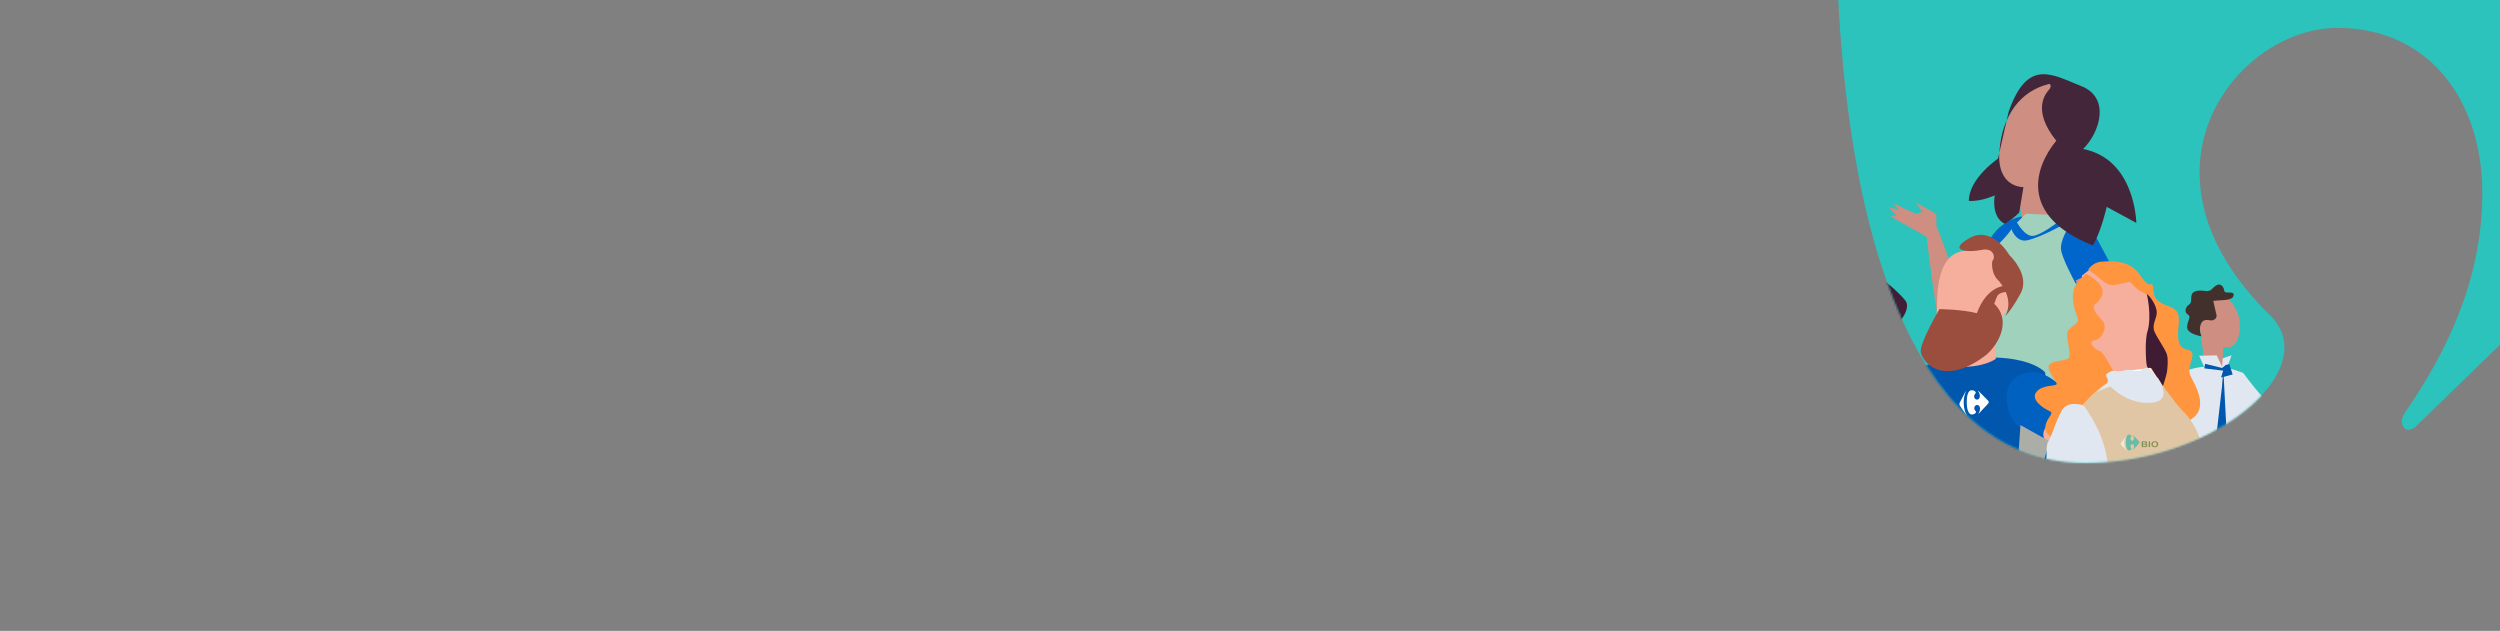 <?xml version="1.0" encoding="UTF-8"?>
<svg width="1280px" height="323px" viewBox="0 0 1280 323" version="1.1" xmlns="http://www.w3.org/2000/svg" xmlns:xlink="http://www.w3.org/1999/xlink">
    <rect x="0" y="0" width="1280" height="323" fill="#808080" stroke="none"/>
    <!-- Generator: Sketch 53 (72520) - https://sketchapp.com -->
    <title>03_GROUPE_Nous connaitre_OK_Visu_done@1x</title>
    <desc>Created with Sketch.</desc>
    <defs>
        <path d="M0,286.35 C0,442.098 35.848,571 127.553,571 C182.576,571 229.481,538.602 229.644,511.98 C229.655,506.162 227.431,500.572 222.561,495.695 C196.496,470.367 186.287,445.039 186.189,422.713 C186.041,380.065 222.859,348.281 256.778,348.281 C303.438,348.281 330.95,385.154 330.95,432.876 C330.95,478.083 311.744,515.782 290.911,545.919 C290.103,547.179 289.737,548.522 289.737,549.736 C289.764,552.116 291.126,554.051 293.203,554.051 C294.471,554.051 295.951,553.376 297.556,551.744 L531.836,324.061 C543.532,313.997 551,302.251 551,285.538 C551,268.753 543.532,257.033 531.836,247.045 L297.556,19.279 C295.951,17.666 294.471,16.99 293.203,16.99 C291.111,16.99 289.764,18.941 289.737,21.313 C289.737,22.535 290.103,23.89 290.911,25.153 C311.744,55.252 330.95,92.997 330.95,138.169 C330.95,185.858 303.438,222.768 256.778,222.768 C222.859,222.768 186.041,191.008 186.189,148.344 C186.287,125.999 196.496,100.675 222.561,75.373 C227.431,70.447 229.655,64.899 229.644,59.081 C229.481,32.421 182.576,0 127.553,0 C35.848,0 0,130.64 0,286.35 Z" id="path-1"></path>
        <polygon id="path-3" points="12.473 8.848 2.411 5.984 0.151 0.478 8.777 0.258"></polygon>
        <polygon id="path-5" points="0.034 0.096 59.393 0.096 59.393 51.608 0.034 51.608"></polygon>
        <path d="M38.905,0.295 C38.905,0.295 50.064,15.726 52.947,18.116 C55.832,20.504 68.417,36.693 59.502,49.963 C50.588,63.232 49.8,76.767 49.8,76.767 L2.079,75.706 C2.079,75.706 28.562,53.148 0.243,14.135 C5.487,8.562 10.468,3.971 13.878,2.908" id="path-7"></path>
    </defs>
    <g id="03_GROUPE_Nous-connaitre_OK_Visu_done" stroke="none" stroke-width="1" fill="none" fill-rule="evenodd">
        <g id="Group-5" transform="translate(940, -334)">
            <mask id="mask-2" fill="white">
                <use xlink:href="#path-1"></use>
            </mask>
            <use id="Fill-3-Copy" fill="#2BC3BC" xlink:href="#path-1"></use>
            <g id="Group-105" mask="url(#mask-2)">
                <g transform="translate(-37, 372)">
                    <path d="M0,216.519 C0,216.519 5.782,187.354 6.483,184.285 C7.184,181.214 10.863,173.079 24.705,170.469 C39.072,167.86 51.162,167.093 69.91,170.93 C77.443,177.531 85.678,181.214 80.246,198.867 C74.816,216.519 74.64,216.979 74.64,216.979 L0,216.519 Z" id="Fill-1" stroke="none" fill="#9FD1BD" fill-rule="evenodd"></path>
                    <path d="M33.77,168.74 C25.342,169.966 11.928,175.019 8.66,185.738 C5.392,196.459 5.564,203.656 10.208,209.322 C11.24,211.16 8.488,216.979 8.488,216.979 L50.282,216.213 C50.282,216.213 61.806,184.054 63.01,179.768 C64.214,175.479 70.75,174.254 72.126,174.56 C73.502,174.867 68.17,171.038 68.17,171.038 C68.17,171.038 55.098,168.281 50.454,168.281 C45.81,168.281 33.77,168.74 33.77,168.74" id="Fill-3" stroke="none" fill="#FF953F" fill-rule="evenodd"></path>
                    <path d="M36.2,167.199 L40.175,148.633 C40.175,148.633 25.66,151.308 26.869,139.505 C28.079,127.705 34.991,112.44 35.855,111.654 C36.719,110.868 53.135,107.248 56.245,107.72 C59.356,108.192 62.293,108.35 62.639,109.61 C62.984,110.868 60.738,116.532 61.948,118.262 C63.157,119.994 64.712,125.345 65.058,126.288 C65.403,127.232 65.922,131.167 65.922,131.167 C65.922,131.167 57.8,148.789 56.072,153.353 C54.344,157.916 52.962,167.042 52.962,167.042 L36.2,167.199 Z" id="Fill-5" stroke="none" fill="#FFD285" fill-rule="evenodd"></path>
                    <path d="M57.844,110.969 C55.54,112.87 51.997,125.079 55.717,130.311 C62.805,126.347 65.994,128.251 66.703,130.945 C70.778,125.712 75.384,119.531 72.549,115.882 C69.715,112.237 58.375,101.456 52.883,101.297 C47.39,101.138 43.669,100.504 39.771,105.578 C35.873,110.651 31.621,118.737 31.621,118.737 C31.621,118.737 41.366,120.323 57.135,111.761" id="Fill-7" stroke="none" fill="#421D35" fill-rule="evenodd"></path>
                    <path d="M63.542,134.733 C66.788,137.807 64.984,153.486 67.329,157.636 L69.674,161.788 C69.674,161.788 58.672,156.868 57.59,153.947 C56.508,151.028 56.868,147.646 56.868,147.646 L63.542,134.733 Z" id="Fill-9" stroke="none" fill="#421D35" fill-rule="evenodd"></path>
                    <path d="M112.55,92.109 C114.861,84.238 120.405,74.457 134.499,72.31 C148.594,70.164 167.539,78.512 170.774,84.475 C174.007,90.439 177.936,97.833 177.936,97.833 L159.221,107.137 L112.55,92.109 Z" id="Fill-11" stroke="none" fill="#0066CB" fill-rule="evenodd"></path>
                    <path d="M150.675,3.268 C145.588,3.033 139.234,4.768 136.8,5.949 C134.367,7.131 117.476,28.065 120.892,46.822 C121.777,50.129 125.242,59.965 125.906,60.2 C126.568,60.437 131.214,67.76 131.214,67.76 L132.983,77.918 L152.887,72.721 C152.887,72.721 159.079,51.697 157.973,49.097 C156.868,46.499 157.531,13.189 156.868,12.482 C156.204,11.773 151.781,3.505 151.781,3.505 L150.675,3.268 Z" id="Fill-13" stroke="none" fill="#CE8E82" fill-rule="evenodd"></path>
                    <path d="M116.535,154.779 C116.535,154.779 117.434,141.142 116.311,136.441 C115.619,133.541 113.218,127.064 111.008,121.973 C109.633,118.809 108.331,116.182 107.556,115.281 C105.536,112.929 106.434,98.822 115.189,91.535 C123.942,84.246 126.862,79.308 126.862,79.308 C126.862,79.308 128.882,85.186 133.595,85.186 C138.309,85.186 152.453,77.662 153.349,76.958 C154.247,76.252 155.818,78.838 155.818,78.838 C155.818,78.838 151.779,85.186 152.228,89.654 C152.677,94.121 158.961,105.64 158.961,105.64 L166.145,119.982 C166.145,119.982 158.512,131.738 160.084,139.496 C161.655,147.257 162.105,158.541 162.105,158.541 L116.76,155.719 L116.535,154.779 Z" id="Fill-15" stroke="none" fill="#9FD1BD" fill-rule="evenodd"></path>
                    <path d="M108.798,122.432 C108.798,122.432 103.923,129.191 100.957,129.902 C97.993,130.612 91.605,131.323 89.78,126.35 C87.955,121.375 83.395,83.238 83.395,83.238 L64.919,72.815 L67.882,72.106 L63.778,68.079 L69.023,69.264 L66.286,65.948 C66.286,65.948 77.463,71.631 78.375,71.394 C79.287,71.157 81.34,70.447 81.34,70.447 L77.691,65.473 L88.411,71.631 L88.411,77.554 C88.411,77.554 100.957,109.767 100.729,111.9 C100.501,114.032 104.379,109.767 104.379,109.767 C104.379,109.767 103.238,113.559 105.291,115.689 C107.344,117.821 108.798,122.432 108.798,122.432" id="Fill-17" stroke="none" fill="#CE8E82" fill-rule="evenodd"></path>
                    <path d="M159.713,105.621 L178.079,96.856 C178.079,96.856 183.295,108.464 183.295,109.887 C183.295,111.306 178.987,140.685 178.987,140.685 L167.422,137.368 L167.876,121.258 L159.713,105.621 Z" id="Fill-19" stroke="none" fill="#CE8E82" fill-rule="evenodd"></path>
                    <path d="M129.7,75.915 L134.294,71.425 L150.602,72.217 L150.372,75.915 C150.372,75.915 141.874,82.517 137.738,82.78 C133.605,83.045 129.7,75.915 129.7,75.915" id="Fill-21" stroke="none" fill="#9FD1BD" fill-rule="evenodd"></path>
                    <path d="M119.97,43.226 C119.97,43.226 105.046,53.335 105.046,64.854 C111.206,65.324 118.311,62.032 118.311,62.032 C118.311,62.032 116.18,73.081 123.524,76.609 C128.735,73.317 130.867,70.731 130.867,70.731 L132.999,57.802 C132.999,57.802 119.259,58.272 120.681,39.463 C122.102,20.656 131.814,8.667 145.554,5.14 C146.975,4.436 147.449,6.316 146.264,7.726 C145.079,9.137 136.552,17.6 149.817,34.057 C138.92,47.223 130.156,72.376 168.532,87.658 C172.794,80.606 175.637,67.91 175.637,67.91 L190.798,76.138 C190.798,76.138 190.325,43.46 163.557,38.288 C172.321,29.589 177.533,11.959 162.608,6.08 C147.685,0.204 135.131,-8.493 125.418,19.246" id="Fill-23" stroke="none" fill="#44263A" fill-rule="evenodd"></path>
                    <polygon id="Fill-25" stroke="none" fill="#E1E7F0" fill-rule="evenodd" points="239.57 143.932 236.194 153.13 228.315 152.893 230.378 146.998"></polygon>
                    <polygon id="Fill-27" stroke="none" fill="#CE8E82" fill-rule="evenodd" points="204.92 171.527 202.589 203.993 212.598 203.725 214.38 187.693"></polygon>
                    <path d="M204.734,172.902 C204.734,172.902 204.533,157.115 212.085,153.445 C219.435,149.872 227.453,149.342 231.732,149.342 C236.007,149.342 245.497,152.916 245.497,152.916 C245.497,152.916 250.843,160.063 253.651,163.24 C256.455,166.417 257.792,167.872 257.792,167.872 C257.792,167.872 252.981,175.416 252.58,177.005 C252.18,178.592 251.378,178.592 251.378,178.592 L251.913,204.534 L215.693,204.138 C215.693,204.138 214.09,193.814 213.954,193.15 C213.822,192.49 204.734,172.902 204.734,172.902" id="Fill-29" stroke="none" fill="#E1E7F0" fill-rule="evenodd"></path>
                    <path d="M225.737,148.054 C225.737,148.054 224.093,135.935 223.586,131.982 C223.08,128.031 221.563,117.099 226.37,114.991 C231.175,112.884 234.085,111.434 236.488,113.675 C238.892,115.913 244.33,121.05 243.824,130.27 C243.319,139.491 238.133,139.887 238.133,139.887 L235.35,139.755 L234.717,150.425 L225.737,148.054 Z" id="Fill-31" stroke="none" fill="#CE8E82" fill-rule="evenodd"></path>
                    <path d="M255.849,166.301 C255.849,166.301 260.219,173.008 262.47,173.665 C267.106,166.827 272.533,157.229 272.666,155.782 C272.799,154.334 273.858,152.887 274.52,151.969 C275.182,151.048 277.698,147.759 277.698,147.759 L277.83,149.732 L283.922,144.473 L283.526,146.444 L284.054,147.759 L283.657,149.996 L282.862,152.099 C282.862,152.099 281.141,154.728 279.287,155.65 C277.433,156.57 276.507,156.965 276.772,157.623 C277.036,158.279 274.52,173.534 270.548,178.004 C266.576,182.476 267.106,186.552 260.749,183.396 C254.393,180.239 250.289,176.426 250.289,176.426 L255.849,166.301 Z" id="Fill-33" stroke="none" fill="#CE8E82" fill-rule="evenodd"></path>
                    <path d="M230.198,116.051 C230.198,116.051 231.375,121.522 231.815,123.106 C232.257,124.69 230.787,126.417 228.433,125.986 C226.08,125.553 224.315,125.84 223.581,128.721 C222.845,131.6 224.168,134.192 224.168,134.192 C224.168,134.192 216.815,133.04 216.815,129.585 C216.815,126.129 219.168,124.258 217.256,123.106 C215.343,121.954 215.639,119.362 217.844,117.923 C220.05,116.483 217.551,112.74 220.639,111.3 C223.728,109.861 227.404,112.02 229.169,110.292 C230.933,108.564 232.846,106.692 234.61,108.276 C236.375,109.861 235.052,111.587 236.964,111.733 C238.876,111.876 240.642,111.445 240.642,113.028 C240.642,114.611 238.581,115.475 235.788,115.62 C232.993,115.764 230.198,116.051 230.198,116.051" id="Fill-35" stroke="none" fill="#42302D" fill-rule="evenodd"></path>
                    <polygon id="Fill-37" stroke="none" fill="#E1E7F0" fill-rule="evenodd" points="235.818 152.048 231.959 143.932 222.955 144.14 225.313 149.343"></polygon>
                    <g id="Group-41" stroke="none" stroke-width="1" fill="none" fill-rule="evenodd" transform="translate(222.955, 143.932)">
                        <mask id="mask-4" fill="white">
                            <use xlink:href="#path-3"></use>
                        </mask>
                        <g id="Clip-40"></g>
                        <polygon id="Fill-39" mask="url(#mask-4)" points="12.473 8.848 8.777 0.258 0.151 0.478 2.411 5.984"></polygon>
                    </g>
                    <path d="M235.422,202.911 C235.216,198.72 235.135,194.526 235.15,190.333 C235.235,186.137 235.296,181.944 235.147,177.751 C234.913,169.367 234.84,160.979 235.114,152.589 L235.168,152.589 C235.544,160.972 235.574,169.36 235.442,177.747 C235.345,181.944 235.456,186.136 235.593,190.327 C235.66,194.521 235.63,198.716 235.475,202.911 L235.422,202.911 Z" id="Fill-42" stroke="none" fill="#343435" fill-rule="evenodd"></path>
                    <polygon id="Fill-44" stroke="none" fill="#0057AD" fill-rule="evenodd" points="226.006 148.26 234.726 150.41 236.58 148.848 238.436 148.456 240.106 153.731 234.168 155.295 235.283 151.777 225.635 150.606"></polygon>
                    <polygon id="Fill-46" stroke="none" fill="#0057AD" fill-rule="evenodd" points="235.446 153.13 230.995 191.854 237.962 201.829"></polygon>
                    <path d="M144.1,152.701 C144.1,152.701 132.982,138.36 83.645,148.853 C68.705,155.15 67.662,178.585 69.052,186.98 C70.442,195.375 78.781,228.255 75.654,237 C99.627,234.551 139.584,229.305 139.584,229.305 L147.922,186.98 L144.1,152.701 Z" id="Fill-48" stroke="none" fill="#0057AD" fill-rule="evenodd"></path>
                    <path d="M163.375,170.934 C154.372,162.611 145.369,148.739 132.211,153.594 C119.054,158.449 124.94,177.523 131.519,180.991 C138.098,184.459 146.408,192.089 146.408,192.089 L166.145,172.668 L163.375,170.934 Z" id="Fill-50" stroke="none" fill="#0061C1" fill-rule="evenodd"></path>
                    <path d="M164.991,173.461 C164.991,173.461 181.592,190.168 181.931,193.997 C182.27,197.826 182.947,208.616 179.559,210.357 C176.171,212.097 143.985,231.589 143.985,231.589 L130.772,220.103 L157.537,197.478 C157.537,197.478 151.1,195.389 144.663,188.08 C138.226,180.77 154.827,172.068 154.827,172.068 L164.991,173.461 Z" id="Fill-52" stroke="none" fill="#F6AF9D" fill-rule="evenodd"></path>
                    <path d="M88.733,119.801 C88.733,110.362 89.427,93.583 100.877,90.786 C112.328,87.99 117.879,89.388 123.084,92.534 C128.289,95.68 134.882,107.915 125.513,119.102 C116.144,130.288 118.92,145.669 118.92,145.669 C118.92,145.669 113.369,150.214 99.489,149.864 C85.61,149.515 88.733,119.801 88.733,119.801" id="Fill-54" stroke="none" fill="#F6AF9D" fill-rule="evenodd"></path>
                    <path d="M117.045,95.632 C118.778,94.225 118.104,88.572 111.531,89.962 C104.957,91.356 93.55,90.611 105.325,83.939 C117.102,77.265 125.698,92.482 125.698,92.482 C125.698,92.482 136.731,102.76 131.515,112.28 C126.299,121.8 123.527,123.911 123.527,123.911 C123.527,123.911 129.081,116.512 120.472,105.887 C115.988,101.987 117.045,95.632 117.045,95.632" id="Fill-56" stroke="none" fill="#9B4D3E" fill-rule="evenodd"></path>
                    <path d="M124.534,108.224 C124.534,108.224 114.613,107.535 109.139,122.358 C100.928,120.29 89.98,120.29 89.98,120.29 C89.98,120.29 80.059,137.181 80.401,142.008 C80.743,146.834 91.349,160.968 113.929,143.731 C121.113,137.526 126.587,125.461 118.034,117.532 C119.745,113.395 119.06,112.016 124.876,111.327 L124.534,108.224 Z" id="Fill-58" stroke="none" fill="#9B4D3E" fill-rule="evenodd"></path>
                    <polygon id="Fill-60" stroke="none" fill="#ADADA8" fill-rule="evenodd" points="131.467 179.644 128.092 229.966 134.841 229.276 146.314 187.916"></polygon>
                    <path d="M103.384,162.386 C103.403,162.349 103.421,162.332 103.438,162.329 C103.468,162.326 103.49,162.369 103.491,162.425 C103.491,162.458 103.485,162.495 103.468,162.531 C102.793,164.212 102.329,166.136 102.43,168.721 C102.532,171.301 103.142,173.062 103.942,174.567 C103.962,174.599 103.972,174.634 103.974,174.666 C103.977,174.721 103.959,174.77 103.928,174.773 C103.912,174.777 103.892,174.763 103.871,174.731 L100.517,169.826 C100.351,169.611 100.24,169.351 100.224,168.963 C100.21,168.575 100.298,168.291 100.446,168.039 L103.384,162.386" id="Fill-62" stroke="none" fill="#FFFFFF" fill-rule="evenodd"></path>
                    <path d="M106.501,161.788 C104.628,161.816 103.933,164.675 103.976,168.069 C104.021,171.464 104.789,174.263 106.662,174.233 C107.787,174.217 108.735,173.497 108.731,172.915 C108.731,172.788 108.683,172.668 108.582,172.562 C108.042,172.019 107.826,171.47 107.818,170.984 C107.803,170.054 108.546,169.35 109.24,169.34 C110.192,169.324 110.763,170.12 110.777,171.16 C110.791,172.145 110.41,172.974 109.992,173.637 C109.975,173.664 109.969,173.694 109.969,173.721 C109.971,173.771 109.998,173.814 110.04,173.814 C110.067,173.814 110.096,173.798 110.13,173.762 L114.849,168.727 C115.085,168.505 115.234,168.247 115.229,167.881 C115.225,167.516 115.068,167.263 114.827,167.049 L109.977,162.155 C109.944,162.122 109.913,162.106 109.888,162.108 C109.845,162.108 109.818,162.15 109.818,162.202 C109.82,162.229 109.828,162.259 109.843,162.286 C110.278,162.937 110.68,163.753 110.694,164.738 C110.708,165.776 110.155,166.589 109.202,166.605 C108.51,166.614 107.75,165.934 107.741,165.004 C107.736,164.515 107.938,163.961 108.462,163.401 C108.56,163.293 108.603,163.171 108.602,163.044 C108.591,162.464 107.624,161.771 106.501,161.788" id="Fill-64" stroke="none" fill="#FFFFFF" fill-rule="evenodd"></path>
                    <path d="M197.116,152.499 C197.116,152.499 199.137,125.105 198.8,123.349 C198.463,121.593 198.8,115.095 196.779,112.637 C194.758,110.178 188.19,103.681 186.169,101.925 C184.148,100.169 173.37,95.603 170.844,97.183 C168.318,98.764 162.929,103.154 162.929,103.154 C162.929,103.154 163.266,115.271 164.445,118.607 C165.623,121.944 166.129,123.349 165.118,128.617 C164.108,133.885 161.918,135.29 164.276,139.153 C166.634,143.016 169.665,147.231 171.181,149.163 C172.697,151.094 176.57,155.836 176.57,155.836 L197.116,152.499 Z" id="Fill-66" stroke="none" fill="#F6AF9D" fill-rule="evenodd"></path>
                    <path d="M196.853,151.481 C196.853,146.755 196.504,138.179 197.376,134.153 C198.249,130.128 198.074,114.375 197.027,113.325 C195.981,112.275 192.317,112.099 187.606,106.324 C181.499,107.199 178.184,109.649 173.822,105.973 C169.46,102.298 166.145,100.022 166.145,100.022 C166.145,100.022 168.413,96.347 172.775,95.997 C177.137,95.647 187.082,94.772 192.317,102.298 C197.551,109.824 197.376,107.024 198.772,107.549 C200.168,108.074 198.249,113.325 202.262,116.3 C206.275,119.276 210.986,118.751 212.207,122.951 C213.429,127.152 211.16,132.753 212.731,137.479 C214.301,142.205 219.186,140.104 219.535,143.08 C219.884,146.055 216.744,150.256 218.488,154.282 C220.233,158.307 228.608,170.559 218.837,176.685 C209.067,182.811 196.853,151.481 196.853,151.481" id="Fill-68" stroke="none" fill="#FF953F" fill-rule="evenodd"></path>
                    <path d="M150.834,187.219 C148.247,186.351 143.59,184.616 144.28,180.103 C144.97,175.59 149.109,173.68 146.349,172.465 C143.59,171.25 136.691,166.911 139.451,162.919 C142.21,158.927 149.281,159.794 149.971,158.753 C150.661,157.711 144.797,151.81 146.004,149.033 C147.212,146.256 155.49,147.123 156.353,145.041 C157.215,142.958 155.663,137.924 155.318,133.585 C154.973,129.245 161.699,128.377 160.837,125.253 C159.974,122.129 155.835,112.756 160.492,107.028 C165.149,101.3 165.494,102.341 165.494,102.341 C165.494,102.341 170.323,104.945 172.565,108.243 C174.807,111.541 172.91,115.186 169.978,117.442 C167.046,119.699 171.185,123.691 173.6,126.294 C176.014,128.898 173.772,135.494 169.46,136.188 C165.149,136.883 170.15,141.395 172.22,141.743 C174.29,142.09 182.223,158.232 182.223,158.232 C174.117,159.1 164.459,174.028 164.459,174.028 C164.459,174.028 157.215,172.986 153.076,176.458 C148.936,179.929 150.834,187.219 150.834,187.219" id="Fill-70" stroke="none" fill="#FF953F" fill-rule="evenodd"></path>
                    <g id="Group-74" stroke="none" stroke-width="1" fill="none" fill-rule="evenodd" transform="translate(230.995, 173.151)">
                        <mask id="mask-6" fill="white">
                            <use xlink:href="#path-5"></use>
                        </mask>
                        <g id="Clip-73"></g>
                        <path d="M5.736,29.012 C8.329,27.463 27.769,10.166 29.584,9.132 C31.398,8.1 29.584,5.001 33.731,3.71 C37.878,2.419 46.433,0.096 46.433,0.096 L44.099,3.71 L57.061,1.904 L59.393,3.969 L55.504,5.776 L57.838,7.583 C57.838,7.583 50.06,14.038 37.619,14.296 C33.472,24.365 19.734,41.405 13.773,46.053 C7.81,50.7 10.143,52.766 0.034,50.958 C4.18,41.664 5.736,29.012 5.736,29.012" id="Fill-72" fill="#F6AF9D" mask="url(#mask-6)"></path>
                    </g>
                    <polygon id="Stroke-75" stroke="#FFFFFF" stroke-width="1" fill="none" points="197.831 150.966 204.197 160.164 178.731 159.589 177.936 153.266"></polygon>
                    <path d="M164.81,169.744 C162.43,169.214 157.138,167.625 153.965,170.538 C150.79,173.452 147.616,185.37 145.764,188.016 C143.912,190.665 145.764,197.286 143.912,198.876 C142.061,200.463 142.325,202.053 141.003,203.378 C139.679,204.701 140.737,206.29 142.854,206.82 C144.971,207.35 153.7,209.467 156.345,214.236 C158.992,219.002 162.165,227.477 157.138,230.388 C168.25,230.655 212.692,230.388 212.692,230.388 L213.75,224.563 C213.75,224.563 216.923,228.005 222.215,228.005 C227.505,228.005 232.266,228.801 235.969,220.326 C239.674,211.853 238.086,200.728 232.266,196.227 C226.446,191.725 201.846,162.329 201.846,162.329 L164.81,169.744 Z" id="Fill-77" stroke="none" fill="#E1E7F0" fill-rule="evenodd"></path>
                    <path d="M140.752,204.353 C139.699,204.091 128.635,198.866 121.262,194.947 C113.887,191.026 109.674,185.018 104.143,187.108 C98.612,189.198 89.922,194.164 89.922,194.164 L93.872,195.731 L83.072,202.785 L83.072,205.136 L86.761,205.658 L87.814,208.272 C87.814,208.272 107.303,198.866 107.83,198.604 C108.356,198.343 143.913,226.038 147.863,228.913 C151.814,231.785 156.554,230.48 158.662,227.345 C160.769,224.209 160.242,213.758 152.078,209.578 C143.913,205.397 140.752,204.353 140.752,204.353" id="Fill-79" stroke="none" fill="#F6AF9D" fill-rule="evenodd"></path>
                    <path d="M201.32,155.295 C201.32,155.295 212.244,170.582 215.067,172.948 C217.892,175.313 230.214,191.351 221.486,204.496 C212.757,217.64 211.987,231.048 211.987,231.048 L165.262,229.997 C165.262,229.997 191.193,207.651 163.465,169.004 C168.601,163.483 173.477,158.936 176.816,157.883 C180.153,156.832 201.32,155.295 201.32,155.295" id="Fill-81" stroke="none" fill="#E0C6A4" fill-rule="evenodd"></path>
                    <path d="M204.197,160.774 C202.933,159.001 199.1,151.004 197.728,151.097 C196.355,151.191 197.57,149.969 195.204,150.613 C192.836,151.257 193.784,152.388 190.627,151.905 C187.473,151.42 186.683,151.097 184.948,151.582 C183.212,152.065 181.95,152.388 180.688,152.065 C179.426,151.742 178.32,151.742 177.217,152.388 C176.113,153.033 174.68,153.692 175.553,154.975 C176.429,156.258 176.429,157.871 175.639,158.354 C174.849,158.838 170.432,162.87 170.432,162.87 C188.069,153.353 204.197,160.774 204.197,160.774" id="Fill-83" stroke="none" fill="#E1E7F0" fill-rule="evenodd"></path>
                    <path d="M196.165,112.548 C198.063,113.683 201.367,118.853 201.265,122.143 C201.161,125.431 198.477,128.346 200.232,132.106 C201.987,135.866 205.604,140.755 206.431,143.386 C207.257,146.018 206.741,150.905 206.431,152.691 C206.12,154.477 204.461,159.623 204.461,159.623 C204.461,159.623 198.993,151.564 198.786,150.905 C198.579,150.247 197.46,150.302 197.46,150.302 C197.46,150.302 196.514,150.999 196.1,148.838 C195.687,146.675 195.067,135.395 196.616,131.354 C198.786,123.27 196.165,112.548 196.165,112.548" id="Fill-85" stroke="none" fill="#3F1C33" fill-rule="evenodd"></path>
                    <path d="M201.644,155.295 C201.644,155.295 210.836,167.82 197.507,168.267 C184.18,168.714 175.792,157.978 175.792,157.978" id="Fill-87" stroke="none" fill="#E1E7F0" fill-rule="evenodd"></path>
                    <g id="Group-91" stroke="none" stroke-width="1" fill="none" fill-rule="evenodd" transform="translate(161.857, 154.212)">
                        <mask id="mask-8" fill="white">
                            <use xlink:href="#path-7"></use>
                        </mask>
                        <g id="Clip-90"></g>
                        <path d="M38.905,0.295 C38.905,0.295 50.064,15.726 52.947,18.116 C55.832,20.504 68.417,36.693 59.502,49.963 C50.588,63.232 49.8,76.767 49.8,76.767 L2.079,75.706 C2.079,75.706 28.562,53.148 0.243,14.135 C5.487,8.562 10.468,3.971 13.878,2.908 C17.286,1.847 38.905,0.295 38.905,0.295" id="Fill-89" mask="url(#mask-8)"></path>
                    </g>
                    <path d="M185.468,185.628 C185.485,185.606 185.5,185.597 185.514,185.596 C185.541,185.595 185.559,185.618 185.56,185.651 C185.56,185.669 185.555,185.69 185.541,185.71 C184.961,186.659 184.565,187.747 184.65,189.207 C184.739,190.667 185.261,191.662 185.947,192.512 C185.964,192.53 185.972,192.55 185.975,192.569 C185.976,192.599 185.961,192.627 185.934,192.63 C185.921,192.631 185.903,192.624 185.884,192.605 L183.011,189.832 C182.869,189.71 182.775,189.564 182.76,189.346 C182.748,189.124 182.824,188.965 182.951,188.823 L185.468,185.628" id="Fill-92" stroke="none" fill="#ECEED7" fill-rule="evenodd"></path>
                    <path d="M187.001,184.514 C185.843,184.533 185.412,186.397 185.44,188.609 C185.467,190.823 185.942,192.649 187.102,192.63 C187.798,192.619 188.384,192.15 188.383,191.772 C188.382,191.688 188.354,191.61 188.29,191.542 C187.957,191.187 187.823,190.828 187.818,190.511 C187.808,189.905 188.268,189.446 188.697,189.438 C189.288,189.429 189.641,189.949 189.65,190.627 C189.658,191.269 189.423,191.808 189.163,192.241 C189.153,192.259 189.149,192.279 189.149,192.297 C189.15,192.33 189.167,192.358 189.194,192.357 C189.209,192.357 189.229,192.346 189.249,192.322 L192.172,189.039 C192.316,188.894 192.409,188.726 192.406,188.487 C192.403,188.249 192.307,188.085 192.158,187.944 L189.155,184.754 C189.135,184.731 189.115,184.722 189.098,184.722 C189.073,184.724 189.056,184.751 189.056,184.785 C189.056,184.802 189.062,184.821 189.072,184.839 C189.34,185.263 189.591,185.795 189.598,186.437 C189.606,187.114 189.264,187.645 188.675,187.654 C188.247,187.662 187.776,187.218 187.77,186.61 C187.767,186.293 187.892,185.93 188.216,185.566 C188.276,185.495 188.305,185.417 188.303,185.333 C188.296,184.955 187.697,184.503 187.001,184.514" id="Fill-94" stroke="none" fill="#69BCA7" fill-rule="evenodd"></path>
                    <g id="Group-102" stroke="none" stroke-width="1" fill="none" fill-rule="evenodd" transform="translate(193.478, 187.76)">
                        <path d="M1.526,1.856 L0.776,1.856 L0.776,2.727 L1.552,2.727 C2.039,2.727 2.282,2.58 2.282,2.284 C2.282,2.135 2.22,2.026 2.094,1.959 C1.967,1.889 1.777,1.856 1.526,1.856 L1.526,1.856 Z M0.776,0.652 L0.776,1.423 L1.436,1.423 C1.618,1.423 1.755,1.409 1.855,1.381 C1.951,1.351 2.027,1.297 2.079,1.217 C2.117,1.16 2.14,1.096 2.14,1.026 C2.14,0.876 2.074,0.776 1.947,0.727 C1.819,0.676 1.623,0.652 1.361,0.652 L0.776,0.652 Z M1.58,3.18 L0.491,3.18 C0.334,3.18 0.221,3.15 0.154,3.093 C0.087,3.033 0.054,2.939 0.054,2.81 L0.054,0.569 C0.054,0.437 0.088,0.343 0.157,0.285 C0.227,0.227 0.337,0.199 0.491,0.199 L1.645,0.199 C1.816,0.199 1.963,0.208 2.089,0.225 C2.213,0.243 2.325,0.276 2.423,0.327 C2.508,0.369 2.582,0.422 2.648,0.486 C2.712,0.551 2.762,0.622 2.795,0.7 C2.829,0.778 2.847,0.86 2.847,0.947 C2.847,1.245 2.668,1.464 2.311,1.601 C2.781,1.726 3.015,1.968 3.015,2.33 C3.015,2.496 2.964,2.646 2.86,2.78 C2.759,2.914 2.621,3.013 2.449,3.076 C2.339,3.114 2.214,3.14 2.073,3.157 C1.932,3.173 1.768,3.18 1.58,3.18 L1.58,3.18 Z" id="Fill-96" fill="#849152"></path>
                        <path d="M3.667,2.863 L3.667,0.513 C3.667,0.392 3.7,0.3 3.767,0.24 C3.834,0.179 3.92,0.148 4.025,0.148 C4.134,0.148 4.221,0.178 4.29,0.238 C4.356,0.299 4.389,0.39 4.389,0.513 L4.389,2.863 C4.389,2.985 4.356,3.078 4.29,3.14 C4.221,3.201 4.134,3.231 4.025,3.231 C3.921,3.231 3.837,3.201 3.768,3.138 C3.701,3.076 3.667,2.984 3.667,2.863" id="Fill-98" fill="#849152"></path>
                        <path d="M7.79,1.681 C7.79,1.463 7.748,1.273 7.663,1.114 C7.579,0.953 7.46,0.833 7.302,0.751 C7.145,0.667 6.967,0.627 6.765,0.627 C6.621,0.627 6.487,0.65 6.365,0.697 C6.243,0.742 6.138,0.807 6.049,0.894 C5.961,0.981 5.891,1.092 5.841,1.226 C5.787,1.361 5.764,1.514 5.764,1.681 C5.764,1.85 5.787,2.004 5.841,2.141 C5.891,2.278 5.964,2.391 6.056,2.481 C6.15,2.572 6.257,2.639 6.377,2.685 C6.497,2.729 6.631,2.751 6.774,2.751 C6.958,2.751 7.129,2.712 7.283,2.635 C7.439,2.558 7.562,2.438 7.651,2.277 C7.745,2.115 7.79,1.917 7.79,1.681 M6.765,0.148 C7.135,0.148 7.451,0.211 7.715,0.336 C7.981,0.462 8.182,0.639 8.317,0.871 C8.454,1.101 8.522,1.374 8.522,1.686 C8.522,1.916 8.485,2.125 8.409,2.313 C8.335,2.503 8.223,2.665 8.075,2.804 C7.926,2.941 7.744,3.048 7.525,3.121 C7.308,3.193 7.06,3.231 6.778,3.231 C6.5,3.231 6.251,3.193 6.029,3.117 C5.81,3.043 5.625,2.937 5.478,2.799 C5.331,2.663 5.22,2.498 5.144,2.305 C5.07,2.113 5.031,1.904 5.031,1.681 C5.031,1.452 5.07,1.242 5.15,1.05 C5.227,0.859 5.342,0.697 5.49,0.562 C5.64,0.429 5.822,0.325 6.035,0.255 C6.249,0.184 6.493,0.148 6.765,0.148" id="Fill-100" fill="#849152"></path>
                    </g>
                    <path d="M108.798,198.554 L111.746,196.418 L157.033,228.5 C154.011,230.869 151.659,230.811 149.42,230.002 C147.461,229.423 144.213,226.419 144.213,226.419 L108.798,198.554 Z" id="Fill-103" stroke="none" fill="#DB9689" fill-rule="evenodd"></path>
                </g>
            </g>
        </g>
    </g>
</svg>